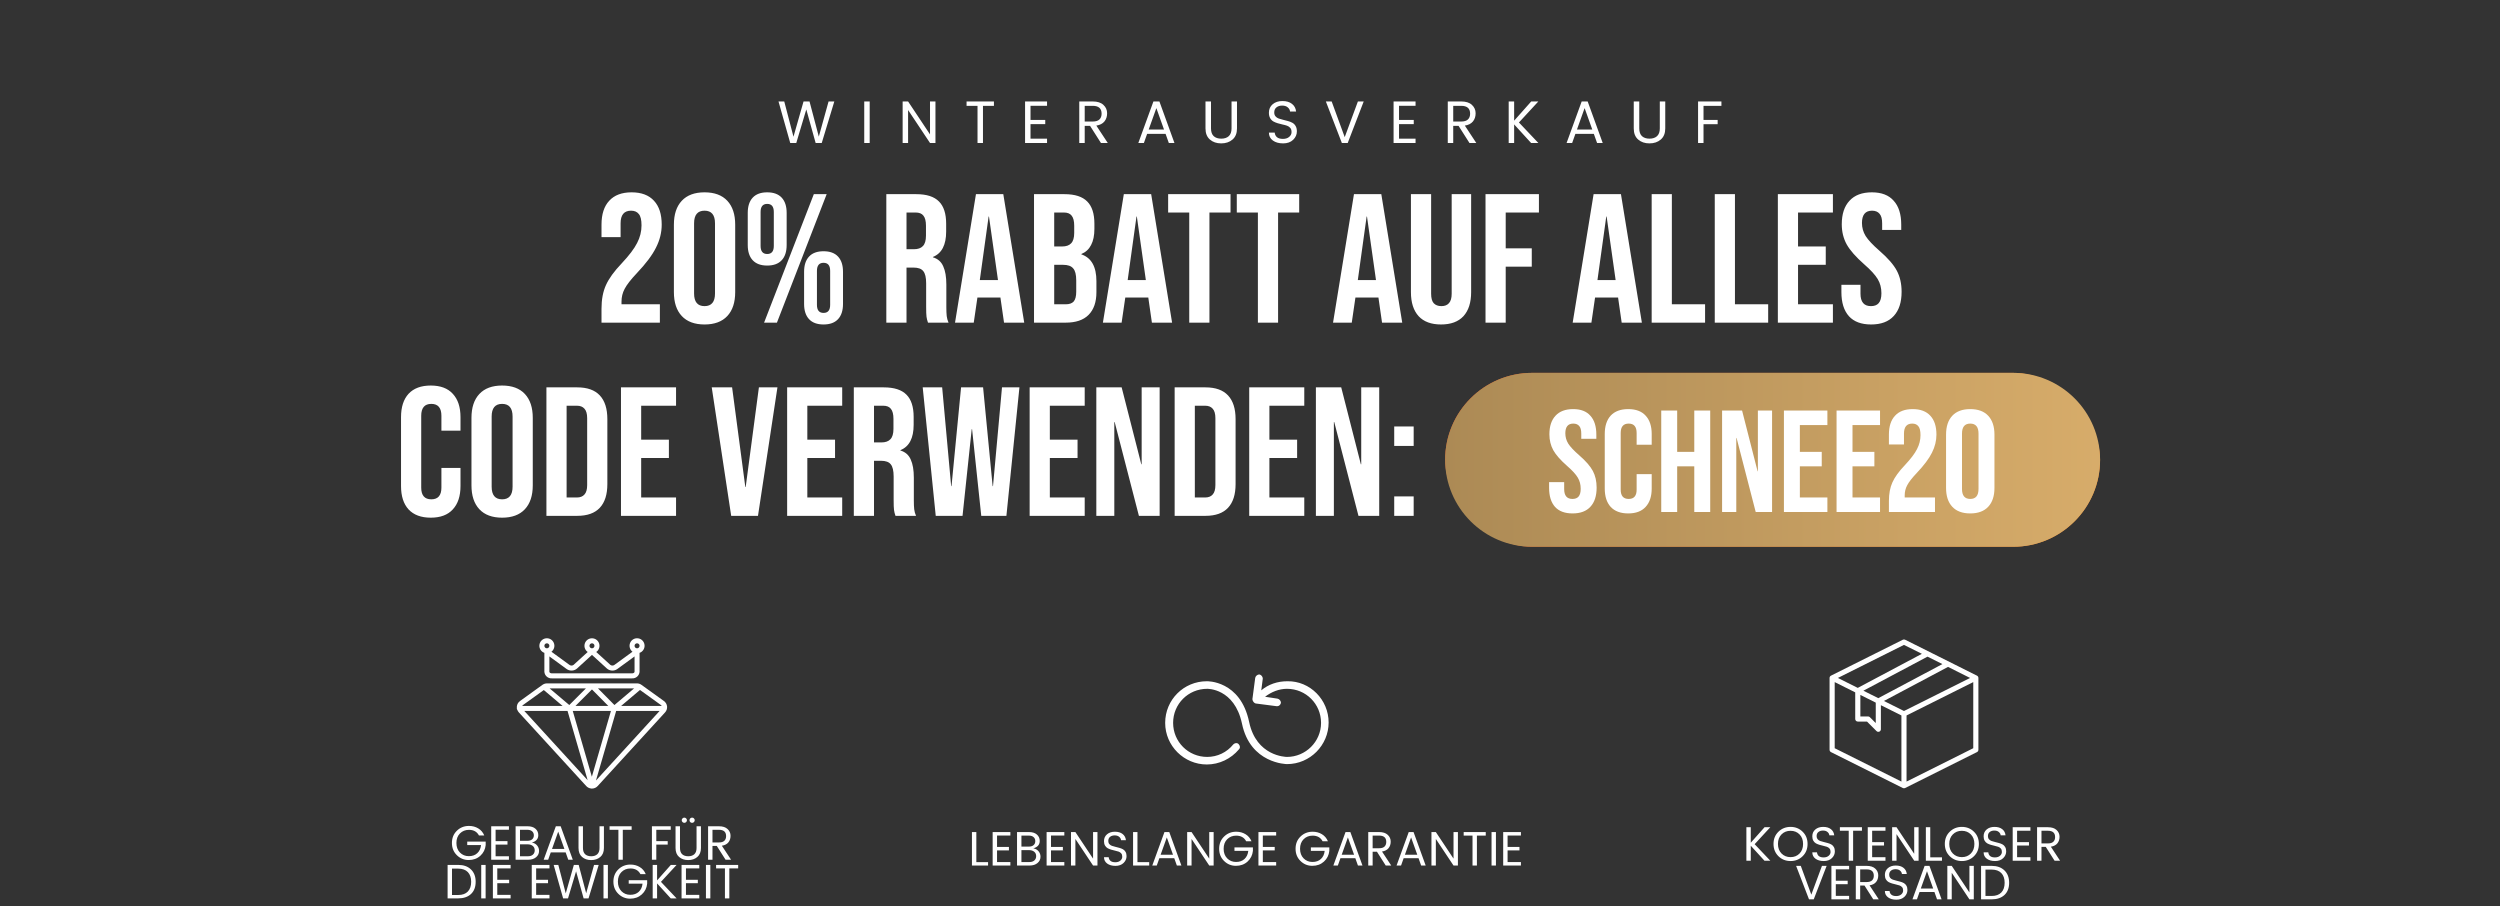 <svg xmlns="http://www.w3.org/2000/svg" fill="none" viewBox="0 0 1294 469" height="469" width="1294">
<rect x="0" y="0" width="1294" height="469" fill="#333333" stroke="none"/>
<path fill="white" d="M311.34 159.78C311.34 155.03 312.1 150.977 313.62 147.62C315.14 144.2 317.863 140.432 321.79 136.315C325.653 132.198 328.313 128.683 329.77 125.77C331.29 122.857 332.05 119.817 332.05 116.65C332.05 113.8 331.575 111.837 330.625 110.76C329.738 109.62 328.408 109.05 326.635 109.05C323.025 109.05 321.22 111.235 321.22 115.605V122.73H311.34V116.27C311.34 110.887 312.67 106.77 315.33 103.92C317.99 101.007 321.853 99.55 326.92 99.55C331.986 99.55 335.85 101.007 338.51 103.92C341.17 106.77 342.5 110.887 342.5 116.27C342.5 120.323 341.518 124.282 339.555 128.145C337.655 132.008 334.33 136.442 329.58 141.445C326.476 144.738 324.386 147.43 323.31 149.52C322.233 151.547 321.695 153.732 321.695 156.075V157.5H341.55V167H311.34V159.78ZM364.672 167.95C359.542 167.95 355.615 166.493 352.892 163.58C350.169 160.667 348.807 156.55 348.807 151.23V116.27C348.807 110.95 350.169 106.833 352.892 103.92C355.615 101.007 359.542 99.55 364.672 99.55C369.802 99.55 373.729 101.007 376.452 103.92C379.175 106.833 380.537 110.95 380.537 116.27V151.23C380.537 156.55 379.175 160.667 376.452 163.58C373.729 166.493 369.802 167.95 364.672 167.95ZM364.672 158.45C368.282 158.45 370.087 156.265 370.087 151.895V115.605C370.087 111.235 368.282 109.05 364.672 109.05C361.062 109.05 359.257 111.235 359.257 115.605V151.895C359.257 156.265 361.062 158.45 364.672 158.45ZM397.104 137.455C393.811 137.455 391.309 136.537 389.599 134.7C387.889 132.863 387.034 130.235 387.034 126.815V110.19C387.034 106.77 387.889 104.142 389.599 102.305C391.309 100.468 393.811 99.55 397.104 99.55C400.397 99.55 402.899 100.468 404.609 102.305C406.319 104.142 407.174 106.77 407.174 110.19V126.815C407.174 130.235 406.319 132.863 404.609 134.7C402.899 136.537 400.397 137.455 397.104 137.455ZM421.234 100.5H427.884L402.139 167H395.489L421.234 100.5ZM397.104 131.47C399.384 131.47 400.524 130.077 400.524 127.29V109.715C400.524 106.928 399.384 105.535 397.104 105.535C394.824 105.535 393.684 106.928 393.684 109.715V127.29C393.684 130.077 394.824 131.47 397.104 131.47ZM426.269 167.95C422.976 167.95 420.474 167.032 418.764 165.195C417.054 163.358 416.199 160.73 416.199 157.31V140.685C416.199 137.265 417.054 134.637 418.764 132.8C420.474 130.963 422.976 130.045 426.269 130.045C429.562 130.045 432.064 130.963 433.774 132.8C435.484 134.637 436.339 137.265 436.339 140.685V157.31C436.339 160.73 435.484 163.358 433.774 165.195C432.064 167.032 429.562 167.95 426.269 167.95ZM426.269 161.965C428.549 161.965 429.689 160.572 429.689 157.785V140.21C429.689 137.423 428.549 136.03 426.269 136.03C423.989 136.03 422.849 137.423 422.849 140.21V157.785C422.849 160.572 423.989 161.965 426.269 161.965ZM458.761 100.5H474.246C479.63 100.5 483.556 101.767 486.026 104.3C488.496 106.77 489.731 110.602 489.731 115.795V119.88C489.731 126.783 487.451 131.153 482.891 132.99V133.18C485.425 133.94 487.198 135.492 488.211 137.835C489.288 140.178 489.826 143.313 489.826 147.24V158.925C489.826 160.825 489.89 162.377 490.016 163.58C490.143 164.72 490.46 165.86 490.966 167H480.326C479.946 165.923 479.693 164.91 479.566 163.96C479.44 163.01 479.376 161.3 479.376 158.83V146.67C479.376 143.63 478.87 141.508 477.856 140.305C476.906 139.102 475.228 138.5 472.821 138.5H469.211V167H458.761V100.5ZM473.011 129C475.101 129 476.653 128.462 477.666 127.385C478.743 126.308 479.281 124.503 479.281 121.97V116.84C479.281 114.433 478.838 112.692 477.951 111.615C477.128 110.538 475.798 110 473.961 110H469.211V129H473.011ZM505.152 100.5H519.307L530.137 167H519.687L517.787 153.795V153.985H505.912L504.012 167H494.322L505.152 100.5ZM516.552 144.96L511.897 112.09H511.707L507.147 144.96H516.552ZM535.207 100.5H550.977C556.36 100.5 560.287 101.767 562.757 104.3C565.227 106.77 566.462 110.602 566.462 115.795V118.455C566.462 121.875 565.892 124.662 564.752 126.815C563.675 128.968 561.997 130.52 559.717 131.47V131.66C564.91 133.433 567.507 138.057 567.507 145.53V151.23C567.507 156.36 566.145 160.287 563.422 163.01C560.762 165.67 556.835 167 551.642 167H535.207V100.5ZM549.742 127.575C551.832 127.575 553.383 127.037 554.397 125.96C555.473 124.883 556.012 123.078 556.012 120.545V116.84C556.012 114.433 555.568 112.692 554.682 111.615C553.858 110.538 552.528 110 550.692 110H545.657V127.575H549.742ZM551.642 157.5C553.478 157.5 554.84 157.025 555.727 156.075C556.613 155.062 557.057 153.352 557.057 150.945V145.15C557.057 142.11 556.518 140.02 555.442 138.88C554.428 137.677 552.718 137.075 550.312 137.075H545.657V157.5H551.642ZM581.69 100.5H595.845L606.675 167H596.225L594.325 153.795V153.985H582.45L580.55 167H570.86L581.69 100.5ZM593.09 144.96L588.435 112.09H588.245L583.685 144.96H593.09ZM615.554 110H604.629V100.5H636.929V110H626.004V167H615.554V110ZM651.086 110H640.161V100.5H672.461V110H661.536V167H651.086V110ZM700.811 100.5H714.966L725.796 167H715.346L713.446 153.795V153.985H701.571L699.671 167H689.981L700.811 100.5ZM712.211 144.96L707.556 112.09H707.366L702.806 144.96H712.211ZM745.88 167.95C740.813 167.95 736.95 166.525 734.29 163.675C731.63 160.762 730.3 156.613 730.3 151.23V100.5H740.75V151.99C740.75 154.27 741.193 155.917 742.08 156.93C743.03 157.943 744.36 158.45 746.07 158.45C747.78 158.45 749.078 157.943 749.965 156.93C750.915 155.917 751.39 154.27 751.39 151.99V100.5H761.46V151.23C761.46 156.613 760.13 160.762 757.47 163.675C754.81 166.525 750.947 167.95 745.88 167.95ZM768.903 100.5H796.548V110H779.353V128.525H792.843V138.025H779.353V167H768.903V100.5ZM824.849 100.5H839.004L849.834 167H839.384L837.484 153.795V153.985H825.609L823.709 167H814.019L824.849 100.5ZM836.249 144.96L831.594 112.09H831.404L826.844 144.96H836.249ZM854.904 100.5H865.354V157.5H882.549V167H854.904V100.5ZM887.56 100.5H898.01V157.5H915.205V167H887.56V100.5ZM920.216 100.5H948.716V110H930.666V127.575H945.011V137.075H930.666V157.5H948.716V167H920.216V100.5ZM968.499 167.95C963.432 167.95 959.6 166.525 957.004 163.675C954.407 160.762 953.109 156.613 953.109 151.23V147.43H962.989V151.99C962.989 156.297 964.794 158.45 968.404 158.45C970.177 158.45 971.507 157.943 972.394 156.93C973.344 155.853 973.819 154.143 973.819 151.8C973.819 149.013 973.185 146.575 971.919 144.485C970.652 142.332 968.309 139.767 964.889 136.79C960.582 132.99 957.574 129.57 955.864 126.53C954.154 123.427 953.299 119.943 953.299 116.08C953.299 110.823 954.629 106.77 957.289 103.92C959.949 101.007 963.812 99.55 968.879 99.55C973.882 99.55 977.65 101.007 980.184 103.92C982.78 106.77 984.079 110.887 984.079 116.27V119.025H974.199V115.605C974.199 113.325 973.755 111.678 972.869 110.665C971.982 109.588 970.684 109.05 968.974 109.05C965.49 109.05 963.749 111.172 963.749 115.415C963.749 117.822 964.382 120.07 965.649 122.16C966.979 124.25 969.354 126.783 972.774 129.76C977.144 133.56 980.152 137.012 981.799 140.115C983.445 143.218 984.269 146.86 984.269 151.04C984.269 156.487 982.907 160.667 980.184 163.58C977.524 166.493 973.629 167.95 968.499 167.95Z"></path>
<path fill="white" d="M222.963 267.95C217.96 267.95 214.128 266.525 211.468 263.675C208.872 260.825 207.573 256.803 207.573 251.61V215.89C207.573 210.697 208.872 206.675 211.468 203.825C214.128 200.975 217.96 199.55 222.963 199.55C227.967 199.55 231.767 200.975 234.363 203.825C237.023 206.675 238.353 210.697 238.353 215.89V222.92H228.473V215.225C228.473 211.108 226.732 209.05 223.248 209.05C219.765 209.05 218.023 211.108 218.023 215.225V252.37C218.023 256.423 219.765 258.45 223.248 258.45C226.732 258.45 228.473 256.423 228.473 252.37V242.205H238.353V251.61C238.353 256.803 237.023 260.825 234.363 263.675C231.767 266.525 227.967 267.95 222.963 267.95ZM259.896 267.95C254.766 267.95 250.839 266.493 248.116 263.58C245.393 260.667 244.031 256.55 244.031 251.23V216.27C244.031 210.95 245.393 206.833 248.116 203.92C250.839 201.007 254.766 199.55 259.896 199.55C265.026 199.55 268.953 201.007 271.676 203.92C274.399 206.833 275.761 210.95 275.761 216.27V251.23C275.761 256.55 274.399 260.667 271.676 263.58C268.953 266.493 265.026 267.95 259.896 267.95ZM259.896 258.45C263.506 258.45 265.311 256.265 265.311 251.895V215.605C265.311 211.235 263.506 209.05 259.896 209.05C256.286 209.05 254.481 211.235 254.481 215.605V251.895C254.481 256.265 256.286 258.45 259.896 258.45ZM282.828 200.5H298.788C303.981 200.5 307.876 201.893 310.473 204.68C313.07 207.467 314.368 211.552 314.368 216.935V250.565C314.368 255.948 313.07 260.033 310.473 262.82C307.876 265.607 303.981 267 298.788 267H282.828V200.5ZM298.598 257.5C300.308 257.5 301.606 256.993 302.493 255.98C303.443 254.967 303.918 253.32 303.918 251.04V216.46C303.918 214.18 303.443 212.533 302.493 211.52C301.606 210.507 300.308 210 298.598 210H293.278V257.5H298.598ZM321.422 200.5H349.922V210H331.872V227.575H346.217V237.075H331.872V257.5H349.922V267H321.422V200.5ZM368.393 200.5H378.938L385.778 252.085H385.968L392.808 200.5H402.403L392.333 267H378.463L368.393 200.5ZM407.423 200.5H435.923V210H417.873V227.575H432.218V237.075H417.873V257.5H435.923V267H407.423V200.5ZM441.935 200.5H457.42C462.803 200.5 466.73 201.767 469.2 204.3C471.67 206.77 472.905 210.602 472.905 215.795V219.88C472.905 226.783 470.625 231.153 466.065 232.99V233.18C468.598 233.94 470.371 235.492 471.385 237.835C472.461 240.178 473 243.313 473 247.24V258.925C473 260.825 473.063 262.377 473.19 263.58C473.316 264.72 473.633 265.86 474.14 267H463.5C463.12 265.923 462.866 264.91 462.74 263.96C462.613 263.01 462.55 261.3 462.55 258.83V246.67C462.55 243.63 462.043 241.508 461.03 240.305C460.08 239.102 458.401 238.5 455.995 238.5H452.385V267H441.935V200.5ZM456.185 229C458.275 229 459.826 228.462 460.84 227.385C461.916 226.308 462.455 224.503 462.455 221.97V216.84C462.455 214.433 462.011 212.692 461.125 211.615C460.301 210.538 458.971 210 457.135 210H452.385V229H456.185ZM477.594 200.5H487.664L492.319 251.61H492.509L497.449 200.5H508.849L513.789 251.61H513.979L518.634 200.5H527.659L520.914 267H507.899L503.149 222.16H502.959L498.209 267H484.339L477.594 200.5ZM532.945 200.5H561.445V210H543.395V227.575H557.74V237.075H543.395V257.5H561.445V267H532.945V200.5ZM567.457 200.5H580.567L590.732 240.305H590.922V200.5H600.232V267H589.497L576.957 218.455H576.767V267H567.457V200.5ZM607.999 200.5H623.959C629.152 200.5 633.047 201.893 635.644 204.68C638.241 207.467 639.539 211.552 639.539 216.935V250.565C639.539 255.948 638.241 260.033 635.644 262.82C633.047 265.607 629.152 267 623.959 267H607.999V200.5ZM623.769 257.5C625.479 257.5 626.777 256.993 627.664 255.98C628.614 254.967 629.089 253.32 629.089 251.04V216.46C629.089 214.18 628.614 212.533 627.664 211.52C626.777 210.507 625.479 210 623.769 210H618.449V257.5H623.769ZM646.593 200.5H675.093V210H657.043V227.575H671.388V237.075H657.043V257.5H675.093V267H646.593V200.5ZM681.104 200.5H694.214L704.379 240.305H704.569V200.5H713.879V267H703.144L690.604 218.455H690.414V267H681.104V200.5ZM721.646 220.735H731.716V230.805H721.646V220.735ZM721.646 256.93H731.716V267H721.646V256.93Z"></path>
<rect fill="url(#paint0_linear_1488_1132)" rx="45" height="90" width="339" y="193" x="748"></rect>
<path fill="url(#paint1_linear_1488_1132)" d="M748 238C748 213.147 768.147 193 793 193H1042C1066.85 193 1087 213.147 1087 238C1087 262.853 1066.85 283 1042 283H793C768.147 283 748 262.853 748 238Z"></path>
<path fill="white" d="M813.966 265.75C809.966 265.75 806.941 264.625 804.891 262.375C802.841 260.075 801.816 256.8 801.816 252.55V249.55H809.616V253.15C809.616 256.55 811.041 258.25 813.891 258.25C815.291 258.25 816.341 257.85 817.041 257.05C817.791 256.2 818.166 254.85 818.166 253C818.166 250.8 817.666 248.875 816.666 247.225C815.666 245.525 813.816 243.5 811.116 241.15C807.716 238.15 805.341 235.45 803.991 233.05C802.641 230.6 801.966 227.85 801.966 224.8C801.966 220.65 803.016 217.45 805.116 215.2C807.216 212.9 810.266 211.75 814.266 211.75C818.216 211.75 821.191 212.9 823.191 215.2C825.241 217.45 826.266 220.7 826.266 224.95V227.125H818.466V224.425C818.466 222.625 818.116 221.325 817.416 220.525C816.716 219.675 815.691 219.25 814.341 219.25C811.591 219.25 810.216 220.925 810.216 224.275C810.216 226.175 810.716 227.95 811.716 229.6C812.766 231.25 814.641 233.25 817.341 235.6C820.791 238.6 823.166 241.325 824.466 243.775C825.766 246.225 826.416 249.1 826.416 252.4C826.416 256.7 825.341 260 823.191 262.3C821.091 264.6 818.016 265.75 813.966 265.75ZM842.771 265.75C838.821 265.75 835.796 264.625 833.696 262.375C831.646 260.125 830.621 256.95 830.621 252.85V224.65C830.621 220.55 831.646 217.375 833.696 215.125C835.796 212.875 838.821 211.75 842.771 211.75C846.721 211.75 849.721 212.875 851.771 215.125C853.871 217.375 854.921 220.55 854.921 224.65V230.2H847.121V224.125C847.121 220.875 845.746 219.25 842.996 219.25C840.246 219.25 838.871 220.875 838.871 224.125V253.45C838.871 256.65 840.246 258.25 842.996 258.25C845.746 258.25 847.121 256.65 847.121 253.45V245.425H854.921V252.85C854.921 256.95 853.871 260.125 851.771 262.375C849.721 264.625 846.721 265.75 842.771 265.75ZM859.857 212.5H868.107V233.875H876.957V212.5H885.207V265H876.957V241.375H868.107V265H859.857V212.5ZM891.351 212.5H901.701L909.726 243.925H909.876V212.5H917.226V265H908.751L898.851 226.675H898.701V265H891.351V212.5ZM923.358 212.5H945.858V220H931.608V233.875H942.933V241.375H931.608V257.5H945.858V265H923.358V212.5ZM950.604 212.5H973.104V220H958.854V233.875H970.179V241.375H958.854V257.5H973.104V265H950.604V212.5ZM977.7 259.3C977.7 255.55 978.3 252.35 979.5 249.7C980.7 247 982.85 244.025 985.95 240.775C989 237.525 991.1 234.75 992.25 232.45C993.45 230.15 994.05 227.75 994.05 225.25C994.05 223 993.675 221.45 992.925 220.6C992.225 219.7 991.175 219.25 989.775 219.25C986.925 219.25 985.5 220.975 985.5 224.425V230.05H977.7V224.95C977.7 220.7 978.75 217.45 980.85 215.2C982.95 212.9 986 211.75 990 211.75C994 211.75 997.05 212.9 999.15 215.2C1001.25 217.45 1002.3 220.7 1002.3 224.95C1002.3 228.15 1001.53 231.275 999.975 234.325C998.475 237.375 995.85 240.875 992.1 244.825C989.65 247.425 988 249.55 987.15 251.2C986.3 252.8 985.875 254.525 985.875 256.375V257.5H1001.55V265H977.7V259.3ZM1019.8 265.75C1015.75 265.75 1012.65 264.6 1010.5 262.3C1008.35 260 1007.28 256.75 1007.28 252.55V224.95C1007.28 220.75 1008.35 217.5 1010.5 215.2C1012.65 212.9 1015.75 211.75 1019.8 211.75C1023.85 211.75 1026.95 212.9 1029.1 215.2C1031.25 217.5 1032.33 220.75 1032.33 224.95V252.55C1032.33 256.75 1031.25 260 1029.1 262.3C1026.95 264.6 1023.85 265.75 1019.8 265.75ZM1019.8 258.25C1022.65 258.25 1024.08 256.525 1024.08 253.075V224.425C1024.08 220.975 1022.65 219.25 1019.8 219.25C1016.95 219.25 1015.53 220.975 1015.53 224.425V253.075C1015.53 256.525 1016.95 258.25 1019.8 258.25Z"></path>
<path fill="white" d="M428.869 52.517H431.845L425.335 74H422.173L417.337 56.64L412.16 74L409.029 74.031L402.953 52.517H405.929L410.703 70.776L415.911 52.517H419.011L423.816 70.714L428.869 52.517ZM447.329 74V52.517H450.15V74H447.329ZM481.373 52.517H484.194V74H481.373L470.027 56.95V74H467.206V52.517H470.027L481.373 69.567V52.517ZM500.291 54.78V52.517H514.458V54.78H508.785V74H505.964V54.78H500.291ZM541.951 52.517V54.749H533.395V62.065H541.021V64.266H533.395V71.768H541.951V74H530.574V52.517H541.951ZM561.447 65.134V74H558.626V52.517H565.601C568.019 52.517 569.858 53.106 571.119 54.284C572.4 55.462 573.041 56.909 573.041 58.624C573.041 60.319 572.576 61.734 571.646 62.871C570.716 64.008 569.321 64.721 567.461 65.01L573.382 74H569.848L564.206 65.134H561.447ZM561.447 54.78V62.902H565.601C567.151 62.902 568.298 62.551 569.042 61.848C569.806 61.125 570.189 60.122 570.189 58.841C570.189 56.134 568.659 54.78 565.601 54.78H561.447ZM604.977 74L603.303 69.288H593.755L592.081 74H589.198L597.01 52.517H600.11L607.891 74H604.977ZM594.561 67.056H602.497L598.529 55.958L594.561 67.056ZM623.961 66.467V52.517H626.813V66.467C626.813 68.244 627.278 69.577 628.208 70.466C629.159 71.334 630.461 71.768 632.114 71.768C633.768 71.768 635.07 71.334 636.02 70.466C636.971 69.577 637.446 68.244 637.446 66.467V52.517H640.267V66.467C640.267 68.988 639.492 70.91 637.942 72.233C636.413 73.556 634.46 74.217 632.083 74.217C629.727 74.217 627.785 73.556 626.255 72.233C624.726 70.91 623.961 68.988 623.961 66.467ZM659.545 58.252C659.545 59.037 659.762 59.688 660.196 60.205C660.63 60.722 661.188 61.104 661.87 61.352C662.552 61.6 663.306 61.817 664.133 62.003C664.98 62.189 665.817 62.406 666.644 62.654C667.491 62.881 668.256 63.181 668.938 63.553C669.62 63.925 670.178 64.483 670.612 65.227C671.046 65.971 671.263 66.891 671.263 67.986C671.263 69.66 670.622 71.117 669.341 72.357C668.059 73.597 666.323 74.217 664.133 74.217C661.963 74.217 660.196 73.721 658.832 72.729C657.468 71.716 656.786 70.352 656.786 68.637H659.793C659.875 69.608 660.258 70.394 660.94 70.993C661.642 71.592 662.676 71.892 664.04 71.892C665.404 71.892 666.489 71.541 667.295 70.838C668.101 70.135 668.504 69.319 668.504 68.389C668.504 67.438 668.287 66.715 667.853 66.219C667.419 65.702 666.861 65.32 666.179 65.072C665.497 64.824 664.732 64.617 663.885 64.452C663.058 64.266 662.221 64.049 661.374 63.801C660.547 63.553 659.793 63.243 659.111 62.871C658.429 62.478 657.871 61.91 657.437 61.166C657.003 60.401 656.786 59.461 656.786 58.345C656.786 56.526 657.426 55.069 658.708 53.974C660.01 52.858 661.694 52.3 663.761 52.3C665.848 52.3 667.501 52.786 668.721 53.757C669.961 54.708 670.674 56.03 670.86 57.725H667.729C667.646 56.878 667.243 56.154 666.52 55.555C665.817 54.956 664.856 54.656 663.637 54.656C662.438 54.656 661.456 54.966 660.692 55.586C659.927 56.185 659.545 57.074 659.545 58.252ZM694.541 74L686.264 52.517H689.271L696.029 70.993L702.849 52.517H705.856L697.579 74H694.541ZM732.692 52.517V54.749H724.136V62.065H731.762V64.266H724.136V71.768H732.692V74H721.315V52.517H732.692ZM752.188 65.134V74H749.367V52.517H756.342C758.76 52.517 760.599 53.106 761.86 54.284C763.141 55.462 763.782 56.909 763.782 58.624C763.782 60.319 763.317 61.734 762.387 62.871C761.457 64.008 760.062 64.721 758.202 65.01L764.123 74H760.589L754.947 65.134H752.188ZM752.188 54.78V62.902H756.342C757.892 62.902 759.039 62.551 759.783 61.848C760.547 61.125 760.93 60.122 760.93 58.841C760.93 56.134 759.4 54.78 756.342 54.78H752.188ZM783.72 74H780.899V52.517H783.72V62.468L792.555 52.517H796.244L786.2 63.398L796.244 74H792.493L783.72 64.39V74ZM826.645 74L824.971 69.288H815.423L813.749 74H810.866L818.678 52.517H821.778L829.559 74H826.645ZM816.229 67.056H824.165L820.197 55.958L816.229 67.056ZM845.629 66.467V52.517H848.481V66.467C848.481 68.244 848.946 69.577 849.876 70.466C850.827 71.334 852.129 71.768 853.782 71.768C855.436 71.768 856.738 71.334 857.688 70.466C858.639 69.577 859.114 68.244 859.114 66.467V52.517H861.935V66.467C861.935 68.988 861.16 70.91 859.61 72.233C858.081 73.556 856.128 74.217 853.751 74.217C851.395 74.217 849.453 73.556 847.923 72.233C846.394 70.91 845.629 68.988 845.629 66.467ZM878.919 74V52.517H891.009V54.78H881.74V62.065H889.056V64.297H881.74V74H878.919Z"></path>
<path fill="white" d="M281.766 337.921V347.726C281.912 349.734 283.647 351.249 285.656 351.125H327.148C329.156 351.249 330.891 349.734 331.037 347.726V337.921C332.716 337.329 333.78 335.674 333.62 333.902C333.46 332.129 332.117 330.691 330.36 330.41C328.601 330.13 326.878 331.078 326.173 332.712C325.469 334.347 325.964 336.251 327.376 337.336L317.95 344.208C317.325 344.62 316.507 344.589 315.915 344.131L308.606 337.471C310.01 336.505 310.622 334.739 310.117 333.112C309.611 331.484 308.106 330.376 306.402 330.376C304.698 330.376 303.192 331.484 302.687 333.112C302.182 334.739 302.794 336.505 304.197 337.471L296.888 344.136C296.296 344.594 295.479 344.625 294.854 344.213L285.427 337.341C286.841 336.259 287.339 334.355 286.637 332.719C285.935 331.083 284.212 330.133 282.454 330.411C280.696 330.689 279.351 332.125 279.188 333.898C279.026 335.67 280.087 337.328 281.766 337.921ZM329.741 332.973C330.457 332.973 331.037 333.553 331.037 334.269C331.037 334.985 330.457 335.566 329.741 335.566C329.025 335.566 328.444 334.985 328.444 334.269C328.444 333.553 329.025 332.973 329.741 332.973ZM306.402 332.973C307.118 332.973 307.699 333.553 307.699 334.269C307.699 334.985 307.118 335.566 306.402 335.566C305.686 335.566 305.105 334.985 305.105 334.269C305.105 333.553 305.686 332.973 306.402 332.973ZM293.325 346.309C294.947 347.451 297.139 347.344 298.642 346.049L306.402 338.971L314.167 346.053C315.671 347.348 317.861 347.454 319.483 346.312L328.444 339.767V347.726C328.444 348.107 327.889 348.532 327.148 348.532H285.656C284.914 348.532 284.359 348.107 284.359 347.726V339.767L293.325 346.309ZM283.063 332.973C283.779 332.973 284.359 333.553 284.359 334.269C284.359 334.985 283.779 335.566 283.063 335.566C282.347 335.566 281.766 334.985 281.766 334.269C281.766 333.553 282.347 332.973 283.063 332.973Z"></path>
<path fill="white" d="M267.759 367.421C267.932 367.899 268.197 368.339 268.538 368.717L303.454 406.879C304.11 407.584 304.999 408.028 305.957 408.127C306.064 408.156 306.174 408.172 306.285 408.173C306.3 408.173 306.314 408.167 306.332 408.167H306.413C307.528 408.163 308.59 407.693 309.343 406.871L344.26 368.716C345.021 367.885 345.39 366.769 345.273 365.648C345.157 364.528 344.566 363.511 343.651 362.854L332.014 354.471C331.334 353.981 330.517 353.717 329.679 353.718H283.118C282.35 353.72 281.599 353.945 280.956 354.366H280.949C280.894 354.403 280.835 354.43 280.781 354.469L269.144 362.854C268.229 363.513 267.638 364.532 267.521 365.654C267.492 365.943 267.497 366.236 267.533 366.525C267.518 366.577 267.507 366.631 267.5 366.684C267.507 366.951 267.597 367.209 267.759 367.421ZM271.377 367.981H293.756L304.157 403.809L271.377 367.981ZM306.342 402.03L296.456 367.981H316.226L306.342 402.03ZM308.473 403.993L318.927 367.981H341.42L308.473 403.993ZM331.26 357.123L342.137 364.958C342.297 365.071 342.43 365.218 342.527 365.388H321.493L331.26 357.123ZM328.204 356.312L318.031 364.92L309.51 356.312H328.204ZM314.849 365.388H297.863L306.399 356.853L314.849 365.388ZM303.272 356.312L294.661 364.923L284.478 356.312H303.272ZM270.66 364.958L281.475 357.167L291.189 365.388H270.273C270.369 365.218 270.501 365.072 270.66 364.958Z"></path>
<path fill="white" d="M242.59 445.15C240.207 445.15 238.165 444.317 236.465 442.65C234.765 440.983 233.915 438.875 233.915 436.325C233.915 433.758 234.765 431.65 236.465 430C238.165 428.333 240.257 427.5 242.74 427.5C244.54 427.5 246.14 427.925 247.54 428.775C248.957 429.625 249.999 430.85 250.665 432.45H247.915C246.882 430.5 245.157 429.525 242.74 429.525C240.857 429.525 239.299 430.15 238.065 431.4C236.849 432.633 236.24 434.275 236.24 436.325C236.24 438.375 236.849 440.025 238.065 441.275C239.299 442.525 240.824 443.15 242.64 443.15C244.474 443.15 245.94 442.633 247.04 441.6C248.157 440.567 248.807 439.167 248.99 437.4H241.84V435.6H251.39V437.4C251.157 439.633 250.232 441.483 248.615 442.95C246.999 444.417 244.99 445.15 242.59 445.15ZM263.424 427.675V429.475H256.524V435.375H262.674V437.15H256.524V443.2H263.424V445H254.249V427.675H263.424ZM266.871 427.675H273.071C274.838 427.675 276.204 428.108 277.171 428.975C278.138 429.825 278.621 430.925 278.621 432.275C278.621 434.208 277.513 435.483 275.296 436.1C276.413 436.283 277.313 436.783 277.996 437.6C278.679 438.417 279.021 439.358 279.021 440.425C279.021 441.742 278.504 442.833 277.471 443.7C276.454 444.567 275.088 445 273.371 445H266.871V427.675ZM269.146 429.5V435.2H272.971C274.021 435.2 274.838 434.95 275.421 434.45C276.021 433.933 276.321 433.242 276.321 432.375C276.321 431.492 276.021 430.792 275.421 430.275C274.838 429.758 274.021 429.5 272.971 429.5H269.146ZM269.146 443.2H273.246C274.346 443.2 275.204 442.925 275.821 442.375C276.454 441.825 276.771 441.075 276.771 440.125C276.771 439.158 276.429 438.4 275.746 437.85C275.079 437.3 274.188 437.025 273.071 437.025H269.146V443.2ZM294.129 445L292.779 441.2H285.079L283.729 445H281.404L287.704 427.675H290.204L296.479 445H294.129ZM285.729 439.4H292.129L288.929 430.45L285.729 439.4ZM299.439 438.925V427.675H301.739V438.925C301.739 440.358 302.114 441.433 302.864 442.15C303.631 442.85 304.681 443.2 306.014 443.2C307.347 443.2 308.397 442.85 309.164 442.15C309.931 441.433 310.314 440.358 310.314 438.925V427.675H312.589V438.925C312.589 440.958 311.964 442.508 310.714 443.575C309.481 444.642 307.906 445.175 305.989 445.175C304.089 445.175 302.522 444.642 301.289 443.575C300.056 442.508 299.439 440.958 299.439 438.925ZM315.51 429.5V427.675H326.935V429.5H322.36V445H320.085V429.5H315.51ZM337.428 445V427.675H347.178V429.5H339.703V435.375H345.603V437.175H339.703V445H337.428ZM349.659 438.925V427.675H351.959V438.925C351.959 440.358 352.334 441.433 353.084 442.15C353.85 442.85 354.9 443.2 356.234 443.2C357.567 443.2 358.617 442.85 359.384 442.15C360.15 441.433 360.534 440.358 360.534 438.925V427.675H362.809V438.925C362.809 440.958 362.184 442.508 360.934 443.575C359.7 444.642 358.125 445.175 356.209 445.175C354.309 445.175 352.742 444.642 351.509 443.575C350.275 442.508 349.659 440.958 349.659 438.925ZM359.184 425.5C358.934 425.767 358.617 425.9 358.234 425.9C357.85 425.9 357.525 425.767 357.259 425.5C357.009 425.233 356.884 424.917 356.884 424.55C356.884 424.183 357.009 423.867 357.259 423.6C357.525 423.333 357.85 423.2 358.234 423.2C358.617 423.2 358.934 423.333 359.184 423.6C359.45 423.867 359.584 424.183 359.584 424.55C359.584 424.917 359.45 425.233 359.184 425.5ZM355.159 425.5C354.892 425.767 354.575 425.9 354.209 425.9C353.842 425.9 353.525 425.767 353.259 425.5C352.992 425.233 352.859 424.917 352.859 424.55C352.859 424.183 352.992 423.867 353.259 423.6C353.525 423.333 353.842 423.2 354.209 423.2C354.575 423.2 354.892 423.333 355.159 423.6C355.425 423.867 355.559 424.183 355.559 424.55C355.559 424.917 355.425 425.233 355.159 425.5ZM368.78 437.85V445H366.505V427.675H372.13C374.08 427.675 375.563 428.15 376.58 429.1C377.613 430.05 378.13 431.217 378.13 432.6C378.13 433.967 377.755 435.108 377.005 436.025C376.255 436.942 375.13 437.517 373.63 437.75L378.405 445H375.555L371.005 437.85H368.78ZM368.78 429.5V436.05H372.13C373.38 436.05 374.305 435.767 374.905 435.2C375.522 434.617 375.83 433.808 375.83 432.775C375.83 430.592 374.597 429.5 372.13 429.5H368.78ZM233.953 463.25H237.153C239.337 463.25 241.003 462.65 242.153 461.45C243.303 460.25 243.878 458.575 243.878 456.425C243.878 454.275 243.303 452.6 242.153 451.4C241.003 450.2 239.337 449.6 237.153 449.6H233.953V463.25ZM237.153 447.675C239.953 447.675 242.162 448.458 243.778 450.025C245.395 451.592 246.203 453.725 246.203 456.425C246.203 459.125 245.395 461.233 243.778 462.75C242.162 464.25 239.953 465 237.153 465H231.678V447.675H237.153ZM249.085 465V447.675H251.36V465H249.085ZM264.291 447.675V449.475H257.391V455.375H263.541V457.15H257.391V463.2H264.291V465H255.116V447.675H264.291ZM284.408 447.675V449.475H277.508V455.375H283.658V457.15H277.508V463.2H284.408V465H275.233V447.675H284.408ZM307.48 447.675H309.88L304.63 465H302.08L298.18 451L294.005 465L291.48 465.025L286.58 447.675H288.98L292.83 462.4L297.03 447.675H299.53L303.405 462.35L307.48 447.675ZM312.367 465V447.675H314.642V465H312.367ZM326.172 465.15C323.789 465.15 321.747 464.317 320.047 462.65C318.347 460.983 317.497 458.875 317.497 456.325C317.497 453.758 318.347 451.65 320.047 450C321.747 448.333 323.839 447.5 326.322 447.5C328.122 447.5 329.722 447.925 331.122 448.775C332.539 449.625 333.58 450.85 334.247 452.45H331.497C330.464 450.5 328.739 449.525 326.322 449.525C324.439 449.525 322.88 450.15 321.647 451.4C320.43 452.633 319.822 454.275 319.822 456.325C319.822 458.375 320.43 460.025 321.647 461.275C322.88 462.525 324.405 463.15 326.222 463.15C328.055 463.15 329.522 462.633 330.622 461.6C331.739 460.567 332.389 459.167 332.572 457.4H325.422V455.6H334.972V457.4C334.739 459.633 333.814 461.483 332.197 462.95C330.58 464.417 328.572 465.15 326.172 465.15ZM340.106 465H337.831V447.675H340.106V455.7L347.231 447.675H350.206L342.106 456.45L350.206 465H347.181L340.106 457.25V465ZM361.947 447.675V449.475H355.047V455.375H361.197V457.15H355.047V463.2H361.947V465H352.772V447.675H361.947ZM365.394 465V447.675H367.669V465H365.394ZM370.649 449.5V447.675H382.074V449.5H377.499V465H375.224V449.5H370.649Z"></path>
<path fill="white" d="M687.694 373.959C687.694 385.709 678.098 395.5 666.152 395.5C665.956 395.5 647.156 395.305 642.848 374.546C638.931 356.138 624.831 356.53 624.831 356.53C615.04 356.53 607.206 364.363 607.206 374.155C607.206 383.946 615.04 391.78 624.831 391.78C630.119 391.78 635.015 389.43 638.344 385.317C639.127 384.534 640.302 384.338 641.085 385.121C641.869 385.905 642.065 387.08 641.281 387.863C637.169 392.759 631.098 395.696 624.635 395.696C612.885 395.696 603.094 386.1 603.094 374.155C603.094 362.209 612.69 352.613 624.635 352.613C624.635 352.613 642.065 352.025 646.569 373.763C650.29 391.388 665.369 391.78 666.152 391.78C675.748 391.78 683.777 383.946 683.777 374.155C683.777 364.363 675.944 356.53 666.152 356.53C662.04 356.53 658.123 358.096 654.794 360.642L661.256 361.621C662.235 361.817 663.019 362.796 663.019 363.775C662.823 364.755 662.04 365.538 661.06 365.538H660.865L650.29 364.167C649.702 364.167 649.115 363.775 648.723 363.188C648.331 362.6 648.135 362.013 648.331 361.23L649.702 350.85C649.898 349.871 650.877 349.088 651.856 349.088C652.835 349.284 653.619 350.263 653.619 351.242L652.835 357.313C656.556 354.18 661.256 352.613 666.348 352.613C678.098 352.417 687.694 362.209 687.694 373.959Z"></path>
<path fill="white" d="M503.076 430.675H505.351V446.25H511.426V448H503.076V430.675ZM522.969 430.675V432.475H516.069V438.375H522.219V440.15H516.069V446.2H522.969V448H513.794V430.675H522.969ZM526.416 430.675H532.616C534.383 430.675 535.749 431.108 536.716 431.975C537.683 432.825 538.166 433.925 538.166 435.275C538.166 437.208 537.058 438.483 534.841 439.1C535.958 439.283 536.858 439.783 537.541 440.6C538.224 441.417 538.566 442.358 538.566 443.425C538.566 444.742 538.049 445.833 537.016 446.7C535.999 447.567 534.633 448 532.916 448H526.416V430.675ZM528.691 432.5V438.2H532.516C533.566 438.2 534.383 437.95 534.966 437.45C535.566 436.933 535.866 436.242 535.866 435.375C535.866 434.492 535.566 433.792 534.966 433.275C534.383 432.758 533.566 432.5 532.516 432.5H528.691ZM528.691 446.2H532.791C533.891 446.2 534.749 445.925 535.366 445.375C535.999 444.825 536.316 444.075 536.316 443.125C536.316 442.158 535.974 441.4 535.291 440.85C534.624 440.3 533.733 440.025 532.616 440.025H528.691V446.2ZM550.899 430.675V432.475H543.999V438.375H550.149V440.15H543.999V446.2H550.899V448H541.724V430.675H550.899ZM565.771 430.675H568.046V448H565.771L556.621 434.25V448H554.346V430.675H556.621L565.771 444.425V430.675ZM573.652 435.3C573.652 435.933 573.827 436.458 574.177 436.875C574.527 437.292 574.977 437.6 575.527 437.8C576.077 438 576.685 438.175 577.352 438.325C578.035 438.475 578.71 438.65 579.377 438.85C580.06 439.033 580.677 439.275 581.227 439.575C581.777 439.875 582.227 440.325 582.577 440.925C582.927 441.525 583.102 442.267 583.102 443.15C583.102 444.5 582.585 445.675 581.552 446.675C580.518 447.675 579.118 448.175 577.352 448.175C575.602 448.175 574.177 447.775 573.077 446.975C571.977 446.158 571.427 445.058 571.427 443.675H573.852C573.918 444.458 574.227 445.092 574.777 445.575C575.343 446.058 576.177 446.3 577.277 446.3C578.377 446.3 579.252 446.017 579.902 445.45C580.552 444.883 580.877 444.225 580.877 443.475C580.877 442.708 580.702 442.125 580.352 441.725C580.002 441.308 579.552 441 579.002 440.8C578.452 440.6 577.835 440.433 577.152 440.3C576.485 440.15 575.81 439.975 575.127 439.775C574.46 439.575 573.852 439.325 573.302 439.025C572.752 438.708 572.302 438.25 571.952 437.65C571.602 437.033 571.427 436.275 571.427 435.375C571.427 433.908 571.943 432.733 572.977 431.85C574.027 430.95 575.385 430.5 577.052 430.5C578.735 430.5 580.068 430.892 581.052 431.675C582.052 432.442 582.627 433.508 582.777 434.875H580.252C580.185 434.192 579.86 433.608 579.277 433.125C578.71 432.642 577.935 432.4 576.952 432.4C575.985 432.4 575.193 432.65 574.577 433.15C573.96 433.633 573.652 434.35 573.652 435.3ZM586.475 430.675H588.75V446.25H594.825V448H586.475V430.675ZM609.142 448L607.792 444.2H600.092L598.742 448H596.417L602.717 430.675H605.217L611.492 448H609.142ZM600.742 442.4H607.142L603.942 433.45L600.742 442.4ZM625.903 430.675H628.178V448H625.903L616.753 434.25V448H614.478V430.675H616.753L625.903 444.425V430.675ZM639.709 448.15C637.325 448.15 635.284 447.317 633.584 445.65C631.884 443.983 631.034 441.875 631.034 439.325C631.034 436.758 631.884 434.65 633.584 433C635.284 431.333 637.375 430.5 639.859 430.5C641.659 430.5 643.259 430.925 644.659 431.775C646.075 432.625 647.117 433.85 647.784 435.45H645.034C644 433.5 642.275 432.525 639.859 432.525C637.975 432.525 636.417 433.15 635.184 434.4C633.967 435.633 633.359 437.275 633.359 439.325C633.359 441.375 633.967 443.025 635.184 444.275C636.417 445.525 637.942 446.15 639.759 446.15C641.592 446.15 643.059 445.633 644.159 444.6C645.275 443.567 645.925 442.167 646.109 440.4H638.959V438.6H648.509V440.4C648.275 442.633 647.35 444.483 645.734 445.95C644.117 447.417 642.109 448.15 639.709 448.15ZM660.542 430.675V432.475H653.642V438.375H659.792V440.15H653.642V446.2H660.542V448H651.367V430.675H660.542ZM679.259 448.15C676.876 448.15 674.834 447.317 673.134 445.65C671.434 443.983 670.584 441.875 670.584 439.325C670.584 436.758 671.434 434.65 673.134 433C674.834 431.333 676.926 430.5 679.409 430.5C681.209 430.5 682.809 430.925 684.209 431.775C685.626 432.625 686.668 433.85 687.334 435.45H684.584C683.551 433.5 681.826 432.525 679.409 432.525C677.526 432.525 675.968 433.15 674.734 434.4C673.518 435.633 672.909 437.275 672.909 439.325C672.909 441.375 673.518 443.025 674.734 444.275C675.968 445.525 677.493 446.15 679.309 446.15C681.143 446.15 682.609 445.633 683.709 444.6C684.826 443.567 685.476 442.167 685.659 440.4H678.509V438.6H688.059V440.4C687.826 442.633 686.901 444.483 685.284 445.95C683.668 447.417 681.659 448.15 679.259 448.15ZM702.868 448L701.518 444.2H693.818L692.468 448H690.143L696.443 430.675H698.943L705.218 448H702.868ZM694.468 442.4H700.868L697.668 433.45L694.468 442.4ZM710.478 440.85V448H708.203V430.675H713.828C715.778 430.675 717.261 431.15 718.278 432.1C719.311 433.05 719.828 434.217 719.828 435.6C719.828 436.967 719.453 438.108 718.703 439.025C717.953 439.942 716.828 440.517 715.328 440.75L720.103 448H717.253L712.703 440.85H710.478ZM710.478 432.5V439.05H713.828C715.078 439.05 716.003 438.767 716.603 438.2C717.22 437.617 717.528 436.808 717.528 435.775C717.528 433.592 716.295 432.5 713.828 432.5H710.478ZM735.583 448L734.233 444.2H726.533L725.183 448H722.858L729.158 430.675H731.658L737.933 448H735.583ZM727.183 442.4H733.583L730.383 433.45L727.183 442.4ZM752.343 430.675H754.618V448H752.343L743.193 434.25V448H740.918V430.675H743.193L752.343 444.425V430.675ZM757.599 432.5V430.675H769.024V432.5H764.449V448H762.174V432.5H757.599ZM772.021 448V430.675H774.296V448H772.021ZM787.227 430.675V432.475H780.327V438.375H786.477V440.15H780.327V446.2H787.227V448H778.052V430.675H787.227Z"></path>
<path fill="white" d="M1023.28 349.717L986.094 331.123C985.909 331.031 985.706 330.983 985.5 330.983C985.294 330.983 985.091 331.031 984.906 331.123L947.719 349.717C947.498 349.828 947.312 349.997 947.183 350.207C947.053 350.417 946.984 350.659 946.984 350.906V388.093C946.983 388.341 947.051 388.585 947.181 388.796C947.311 389.007 947.497 389.178 947.719 389.289L984.906 407.882C985.091 407.975 985.294 408.023 985.5 408.023C985.706 408.023 985.909 407.975 986.094 407.882L1023.28 389.289C1023.5 389.178 1023.69 389.007 1023.82 388.796C1023.95 388.585 1024.02 388.341 1024.02 388.093V350.906C1024.02 350.659 1023.95 350.417 1023.82 350.207C1023.69 349.997 1023.5 349.828 1023.28 349.717ZM985.5 368.015L975.118 362.823L1008.3 345.195L1019.72 350.906L985.5 368.015ZM964.493 357.511L997.678 339.882L1005.38 343.734L972.2 361.365L964.493 357.511ZM962.922 359.695L970.891 363.68V374.262L967.845 371.217C967.596 370.968 967.258 370.828 966.906 370.828H962.922V359.695ZM985.5 333.797L994.76 338.422L961.575 356.052L951.282 350.906L985.5 333.797ZM949.641 353.055L960.266 358.367V372.156C960.266 372.508 960.406 372.846 960.655 373.095C960.904 373.344 961.242 373.484 961.594 373.484H966.356L971.28 378.407C971.466 378.593 971.702 378.72 971.96 378.771C972.217 378.822 972.484 378.796 972.727 378.695C972.97 378.595 973.177 378.424 973.323 378.206C973.469 377.988 973.547 377.731 973.547 377.468V365.008L984.172 370.32V404.538L949.641 387.273V353.055ZM986.828 404.538V370.32L1021.36 353.055V387.273L986.828 404.538Z"></path>
<path fill="white" d="M906.203 445.5H903.928V428.175H906.203V436.2L913.328 428.175H916.303L908.203 436.95L916.303 445.5H913.278L906.203 437.75V445.5ZM931.445 441.775C932.661 440.525 933.27 438.875 933.27 436.825C933.27 434.775 932.661 433.133 931.445 431.9C930.228 430.65 928.67 430.025 926.77 430.025C924.886 430.025 923.328 430.65 922.095 431.9C920.878 433.133 920.27 434.775 920.27 436.825C920.27 438.875 920.886 440.525 922.12 441.775C923.353 443.025 924.911 443.65 926.795 443.65C928.678 443.65 930.228 443.025 931.445 441.775ZM926.795 445.675C924.311 445.675 922.22 444.842 920.52 443.175C918.82 441.492 917.97 439.375 917.97 436.825C917.97 434.258 918.82 432.15 920.52 430.5C922.22 428.833 924.311 428 926.795 428C929.278 428 931.361 428.833 933.045 430.5C934.745 432.15 935.595 434.258 935.595 436.825C935.595 439.392 934.745 441.508 933.045 443.175C931.361 444.842 929.278 445.675 926.795 445.675ZM940.275 432.8C940.275 433.433 940.45 433.958 940.8 434.375C941.15 434.792 941.6 435.1 942.15 435.3C942.7 435.5 943.309 435.675 943.975 435.825C944.659 435.975 945.334 436.15 946 436.35C946.684 436.533 947.3 436.775 947.85 437.075C948.4 437.375 948.85 437.825 949.2 438.425C949.55 439.025 949.725 439.767 949.725 440.65C949.725 442 949.209 443.175 948.175 444.175C947.142 445.175 945.742 445.675 943.975 445.675C942.225 445.675 940.8 445.275 939.7 444.475C938.6 443.658 938.05 442.558 938.05 441.175H940.475C940.542 441.958 940.85 442.592 941.4 443.075C941.967 443.558 942.8 443.8 943.9 443.8C945 443.8 945.875 443.517 946.525 442.95C947.175 442.383 947.5 441.725 947.5 440.975C947.5 440.208 947.325 439.625 946.975 439.225C946.625 438.808 946.175 438.5 945.625 438.3C945.075 438.1 944.459 437.933 943.775 437.8C943.109 437.65 942.434 437.475 941.75 437.275C941.084 437.075 940.475 436.825 939.925 436.525C939.375 436.208 938.925 435.75 938.575 435.15C938.225 434.533 938.05 433.775 938.05 432.875C938.05 431.408 938.567 430.233 939.6 429.35C940.65 428.45 942.009 428 943.675 428C945.359 428 946.692 428.392 947.675 429.175C948.675 429.942 949.25 431.008 949.4 432.375H946.875C946.809 431.692 946.484 431.108 945.9 430.625C945.334 430.142 944.559 429.9 943.575 429.9C942.609 429.9 941.817 430.15 941.2 430.65C940.584 431.133 940.275 431.85 940.275 432.8ZM952.323 430V428.175H963.748V430H959.173V445.5H956.898V430H952.323ZM975.921 428.175V429.975H969.021V435.875H975.171V437.65H969.021V443.7H975.921V445.5H966.746V428.175H975.921ZM990.793 428.175H993.068V445.5H990.793L981.643 431.75V445.5H979.368V428.175H981.643L990.793 441.925V428.175ZM996.824 428.175H999.099V443.75H1005.17V445.5H996.824V428.175ZM1020.12 441.775C1021.33 440.525 1021.94 438.875 1021.94 436.825C1021.94 434.775 1021.33 433.133 1020.12 431.9C1018.9 430.65 1017.34 430.025 1015.44 430.025C1013.56 430.025 1012 430.65 1010.77 431.9C1009.55 433.133 1008.94 434.775 1008.94 436.825C1008.94 438.875 1009.56 440.525 1010.79 441.775C1012.02 443.025 1013.58 443.65 1015.47 443.65C1017.35 443.65 1018.9 443.025 1020.12 441.775ZM1015.47 445.675C1012.98 445.675 1010.89 444.842 1009.19 443.175C1007.49 441.492 1006.64 439.375 1006.64 436.825C1006.64 434.258 1007.49 432.15 1009.19 430.5C1010.89 428.833 1012.98 428 1015.47 428C1017.95 428 1020.03 428.833 1021.72 430.5C1023.42 432.15 1024.27 434.258 1024.27 436.825C1024.27 439.392 1023.42 441.508 1021.72 443.175C1020.03 444.842 1017.95 445.675 1015.47 445.675ZM1028.95 432.8C1028.95 433.433 1029.12 433.958 1029.47 434.375C1029.82 434.792 1030.27 435.1 1030.82 435.3C1031.37 435.5 1031.98 435.675 1032.65 435.825C1033.33 435.975 1034.01 436.15 1034.67 436.35C1035.36 436.533 1035.97 436.775 1036.52 437.075C1037.07 437.375 1037.52 437.825 1037.87 438.425C1038.22 439.025 1038.4 439.767 1038.4 440.65C1038.4 442 1037.88 443.175 1036.85 444.175C1035.81 445.175 1034.41 445.675 1032.65 445.675C1030.9 445.675 1029.47 445.275 1028.37 444.475C1027.27 443.658 1026.72 442.558 1026.72 441.175H1029.15C1029.21 441.958 1029.52 442.592 1030.07 443.075C1030.64 443.558 1031.47 443.8 1032.57 443.8C1033.67 443.8 1034.55 443.517 1035.2 442.95C1035.85 442.383 1036.17 441.725 1036.17 440.975C1036.17 440.208 1036 439.625 1035.65 439.225C1035.3 438.808 1034.85 438.5 1034.3 438.3C1033.75 438.1 1033.13 437.933 1032.45 437.8C1031.78 437.65 1031.11 437.475 1030.42 437.275C1029.76 437.075 1029.15 436.825 1028.6 436.525C1028.05 436.208 1027.6 435.75 1027.25 435.15C1026.9 434.533 1026.72 433.775 1026.72 432.875C1026.72 431.408 1027.24 430.233 1028.27 429.35C1029.32 428.45 1030.68 428 1032.35 428C1034.03 428 1035.36 428.392 1036.35 429.175C1037.35 429.942 1037.92 431.008 1038.07 432.375H1035.55C1035.48 431.692 1035.16 431.108 1034.57 430.625C1034.01 430.142 1033.23 429.9 1032.25 429.9C1031.28 429.9 1030.49 430.15 1029.87 430.65C1029.26 431.133 1028.95 431.85 1028.95 432.8ZM1050.95 428.175V429.975H1044.05V435.875H1050.2V437.65H1044.05V443.7H1050.95V445.5H1041.77V428.175H1050.95ZM1056.67 438.35V445.5H1054.39V428.175H1060.02C1061.97 428.175 1063.45 428.65 1064.47 429.6C1065.5 430.55 1066.02 431.717 1066.02 433.1C1066.02 434.467 1065.64 435.608 1064.89 436.525C1064.14 437.442 1063.02 438.017 1061.52 438.25L1066.29 445.5H1063.44L1058.89 438.35H1056.67ZM1056.67 430V436.55H1060.02C1061.27 436.55 1062.19 436.267 1062.79 435.7C1063.41 435.117 1063.72 434.308 1063.72 433.275C1063.72 431.092 1062.48 430 1060.02 430H1056.67ZM936.342 465.5L929.667 448.175H932.092L937.542 463.075L943.042 448.175H945.467L938.792 465.5H936.342ZM957.11 448.175V449.975H950.21V455.875H956.36V457.65H950.21V463.7H957.11V465.5H947.935V448.175H957.11ZM962.832 458.35V465.5H960.557V448.175H966.182C968.132 448.175 969.615 448.65 970.632 449.6C971.665 450.55 972.182 451.717 972.182 453.1C972.182 454.467 971.807 455.608 971.057 456.525C970.307 457.442 969.182 458.017 967.682 458.25L972.457 465.5H969.607L965.057 458.35H962.832ZM962.832 450V456.55H966.182C967.432 456.55 968.357 456.267 968.957 455.7C969.573 455.117 969.882 454.308 969.882 453.275C969.882 451.092 968.648 450 966.182 450H962.832ZM977.836 452.8C977.836 453.433 978.011 453.958 978.361 454.375C978.711 454.792 979.161 455.1 979.711 455.3C980.261 455.5 980.87 455.675 981.536 455.825C982.22 455.975 982.895 456.15 983.561 456.35C984.245 456.533 984.861 456.775 985.411 457.075C985.961 457.375 986.411 457.825 986.761 458.425C987.111 459.025 987.286 459.767 987.286 460.65C987.286 462 986.77 463.175 985.736 464.175C984.703 465.175 983.303 465.675 981.536 465.675C979.786 465.675 978.361 465.275 977.261 464.475C976.161 463.658 975.611 462.558 975.611 461.175H978.036C978.103 461.958 978.411 462.592 978.961 463.075C979.528 463.558 980.361 463.8 981.461 463.8C982.561 463.8 983.436 463.517 984.086 462.95C984.736 462.383 985.061 461.725 985.061 460.975C985.061 460.208 984.886 459.625 984.536 459.225C984.186 458.808 983.736 458.5 983.186 458.3C982.636 458.1 982.02 457.933 981.336 457.8C980.67 457.65 979.995 457.475 979.311 457.275C978.645 457.075 978.036 456.825 977.486 456.525C976.936 456.208 976.486 455.75 976.136 455.15C975.786 454.533 975.611 453.775 975.611 452.875C975.611 451.408 976.128 450.233 977.161 449.35C978.211 448.45 979.57 448 981.236 448C982.92 448 984.253 448.392 985.236 449.175C986.236 449.942 986.811 451.008 986.961 452.375H984.436C984.37 451.692 984.045 451.108 983.461 450.625C982.895 450.142 982.12 449.9 981.136 449.9C980.17 449.9 979.378 450.15 978.761 450.65C978.145 451.133 977.836 451.85 977.836 452.8ZM1002.61 465.5L1001.26 461.7H993.559L992.209 465.5H989.884L996.184 448.175H998.684L1004.96 465.5H1002.61ZM994.209 459.9H1000.61L997.409 450.95L994.209 459.9ZM1019.37 448.175H1021.64V465.5H1019.37L1010.22 451.75V465.5H1007.94V448.175H1010.22L1019.37 461.925V448.175ZM1027.68 463.75H1030.88C1033.06 463.75 1034.73 463.15 1035.88 461.95C1037.03 460.75 1037.6 459.075 1037.6 456.925C1037.6 454.775 1037.03 453.1 1035.88 451.9C1034.73 450.7 1033.06 450.1 1030.88 450.1H1027.68V463.75ZM1030.88 448.175C1033.68 448.175 1035.88 448.958 1037.5 450.525C1039.12 452.092 1039.93 454.225 1039.93 456.925C1039.93 459.625 1039.12 461.733 1037.5 463.25C1035.88 464.75 1033.68 465.5 1030.88 465.5H1025.4V448.175H1030.88Z"></path>
<defs>
<linearGradient gradientUnits="userSpaceOnUse" y2="238" x2="1087" y1="238" x1="748" id="paint0_linear_1488_1132">
<stop stop-color="#E65722"></stop>
<stop stop-color="#F68520" offset="1"></stop>
</linearGradient>
<linearGradient gradientUnits="userSpaceOnUse" y2="238" x2="1087" y1="238" x1="748" id="paint1_linear_1488_1132">
<stop stop-color="#AC8A55"></stop>
<stop stop-color="#D7AC6A" offset="1"></stop>
</linearGradient>
</defs>
</svg>
